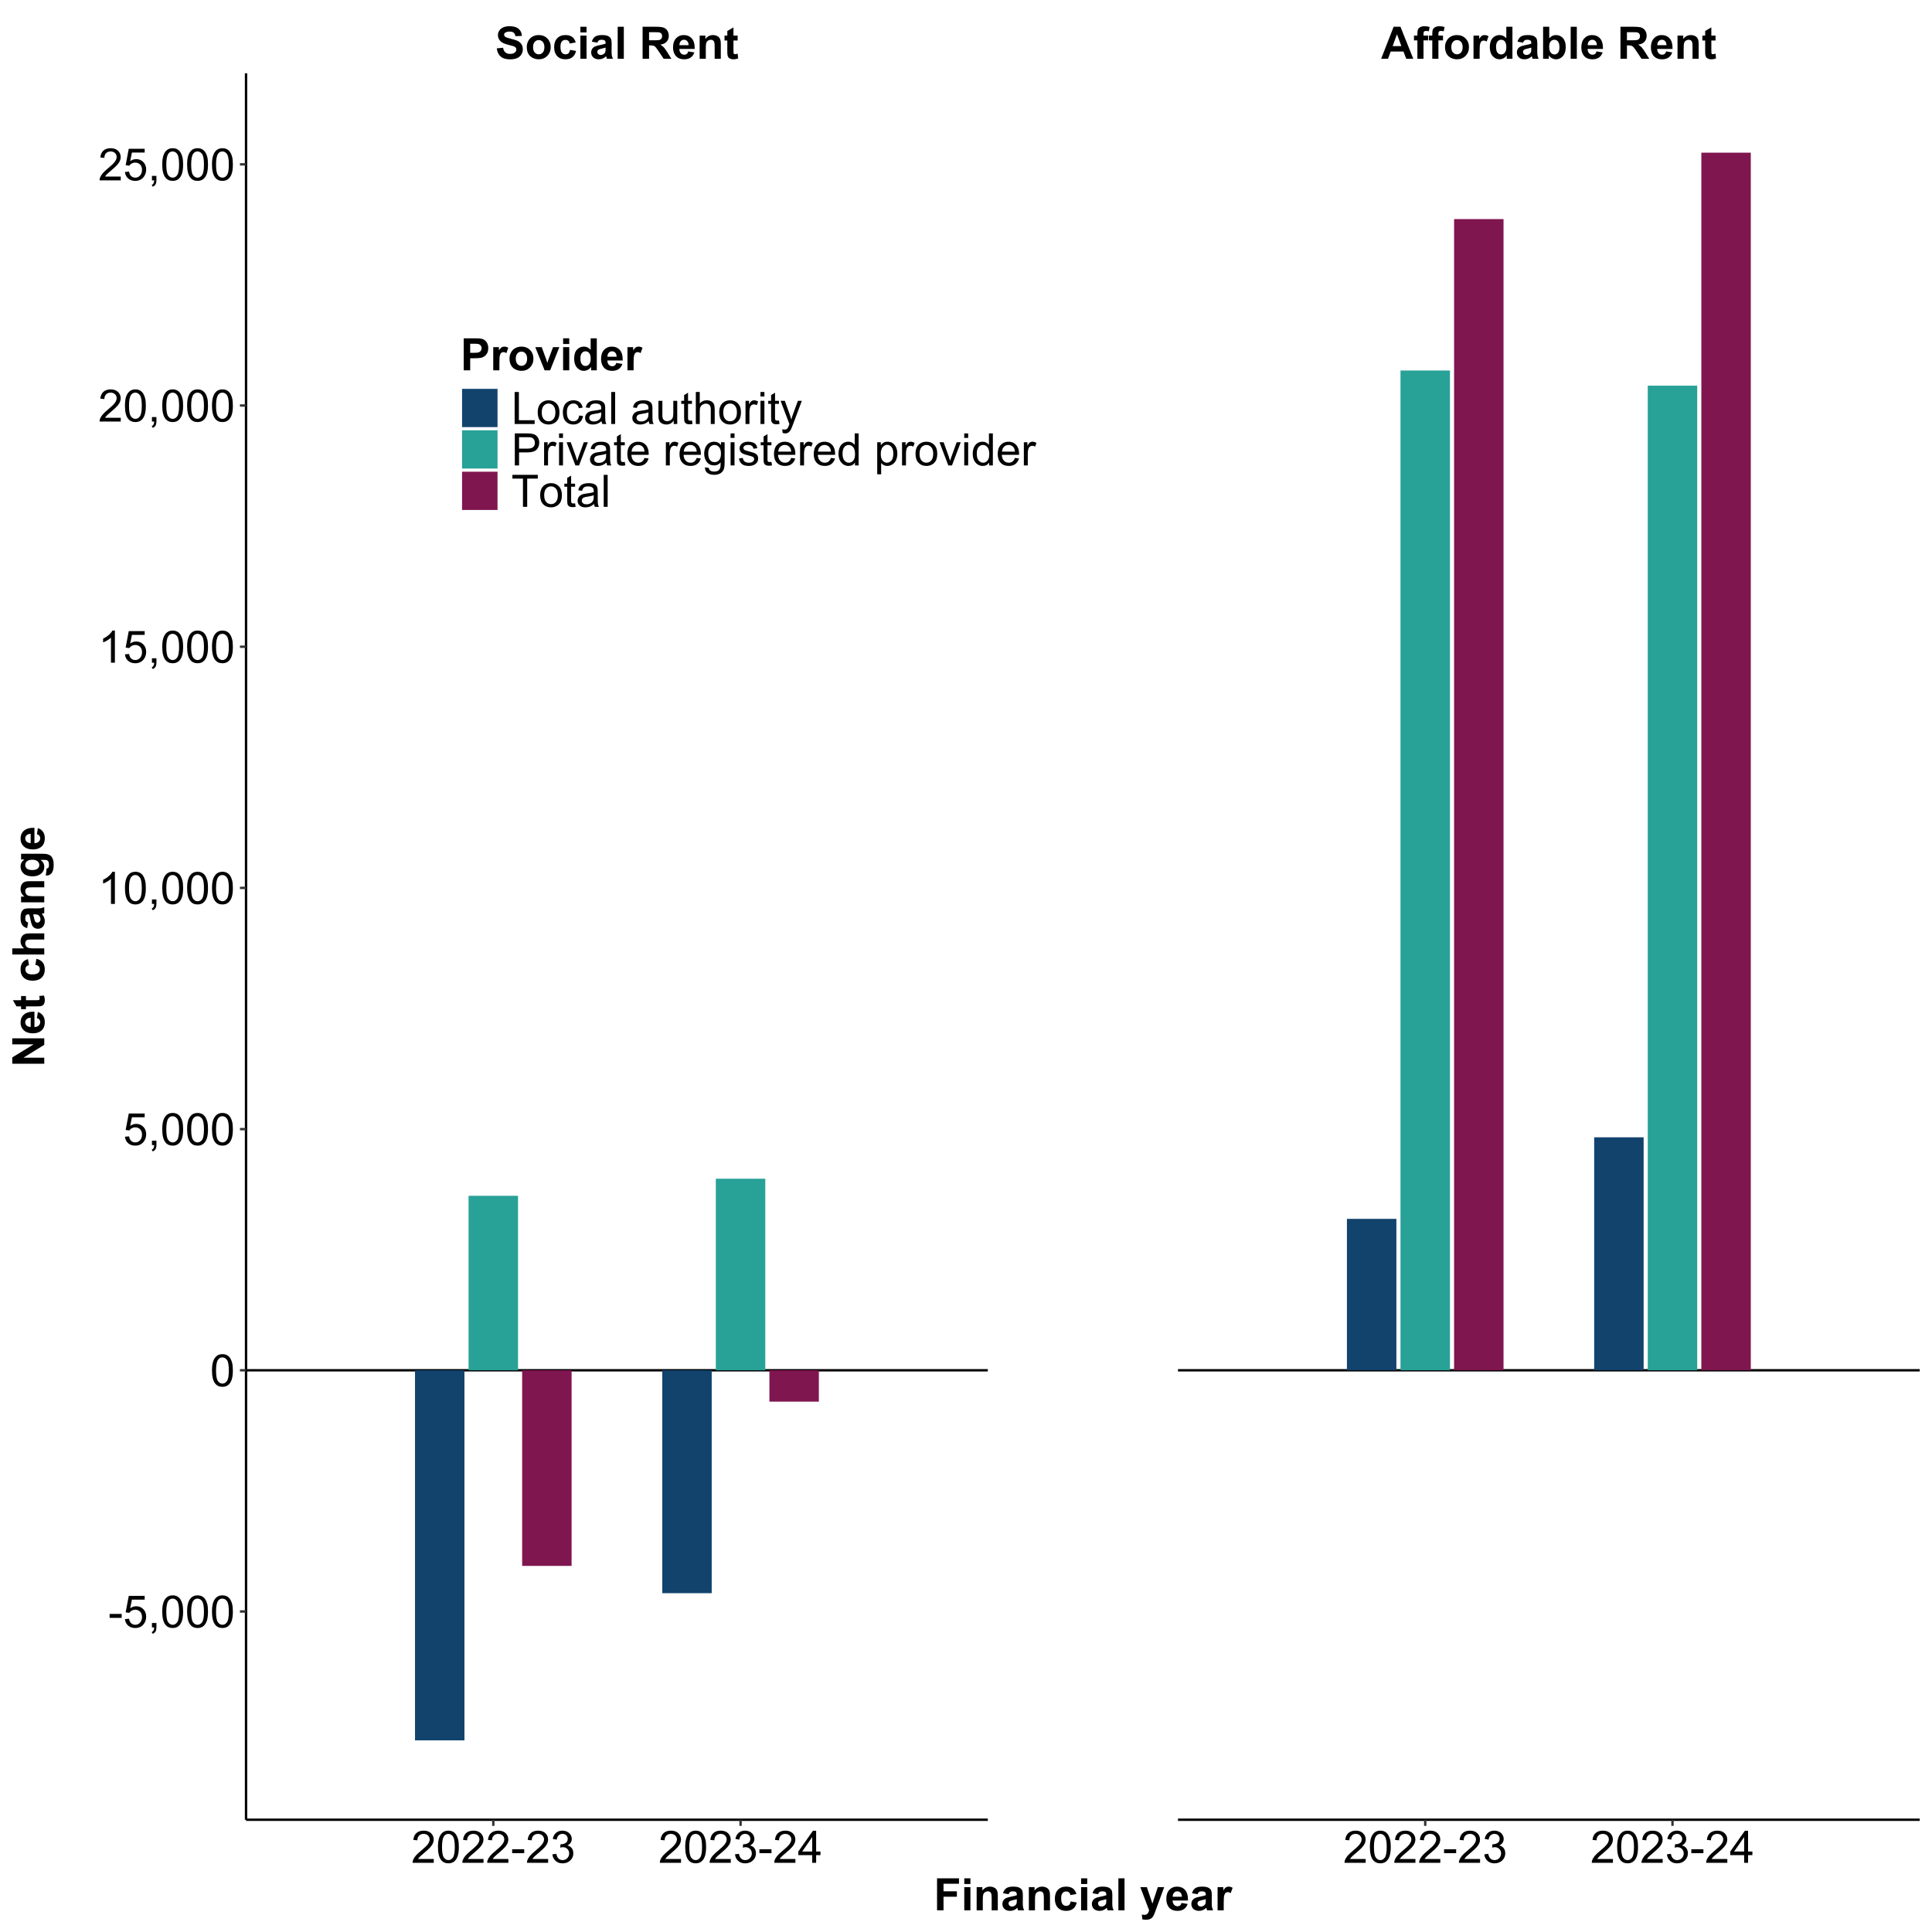<?xml version="1.0" encoding="UTF-8"?>
<svg xmlns="http://www.w3.org/2000/svg" xmlns:xlink="http://www.w3.org/1999/xlink" width="864pt" height="864pt" viewBox="0 0 864 864" version="1.1">
<defs>
<g>
<symbol overflow="visible" id="glyph0-0">
<path style="stroke:none;" d="M 2.5 0 L 2.5 -12.5 L 12.5 -12.5 L 12.5 0 Z M 2.812 -0.312 L 12.188 -0.312 L 12.188 -12.188 L 2.812 -12.188 Z M 2.812 -0.312 "/>
</symbol>
<symbol overflow="visible" id="glyph0-1">
<path style="stroke:none;" d="M 0.723 -4.656 L 3.535 -4.93 C 3.699 -3.984 4.043 -3.293 4.566 -2.852 C 5.082 -2.406 5.781 -2.184 6.66 -2.188 C 7.586 -2.184 8.285 -2.383 8.762 -2.777 C 9.23 -3.168 9.469 -3.629 9.473 -4.16 C 9.469 -4.496 9.367 -4.781 9.172 -5.023 C 8.969 -5.258 8.625 -5.465 8.133 -5.645 C 7.793 -5.758 7.02 -5.969 5.82 -6.27 C 4.266 -6.652 3.18 -7.125 2.559 -7.688 C 1.68 -8.473 1.242 -9.43 1.242 -10.566 C 1.242 -11.293 1.445 -11.977 1.859 -12.609 C 2.27 -13.242 2.867 -13.727 3.645 -14.062 C 4.422 -14.395 5.359 -14.559 6.465 -14.562 C 8.258 -14.559 9.609 -14.164 10.52 -13.379 C 11.426 -12.586 11.906 -11.535 11.953 -10.227 L 9.062 -10.098 C 8.934 -10.832 8.668 -11.363 8.266 -11.684 C 7.855 -12.004 7.246 -12.164 6.438 -12.168 C 5.594 -12.164 4.934 -11.992 4.461 -11.648 C 4.152 -11.43 4 -11.133 4.004 -10.762 C 4 -10.422 4.145 -10.133 4.434 -9.891 C 4.797 -9.586 5.684 -9.266 7.09 -8.934 C 8.496 -8.602 9.535 -8.258 10.207 -7.906 C 10.879 -7.547 11.406 -7.062 11.789 -6.449 C 12.172 -5.832 12.363 -5.074 12.363 -4.172 C 12.363 -3.348 12.133 -2.578 11.68 -1.863 C 11.219 -1.145 10.574 -0.609 9.746 -0.266 C 8.91 0.082 7.875 0.25 6.633 0.254 C 4.82 0.25 3.43 -0.164 2.461 -1 C 1.492 -1.836 0.91 -3.055 0.723 -4.656 Z M 0.723 -4.656 "/>
</symbol>
<symbol overflow="visible" id="glyph0-2">
<path style="stroke:none;" d="M 0.801 -5.332 C 0.797 -6.242 1.02 -7.121 1.473 -7.977 C 1.918 -8.828 2.555 -9.48 3.383 -9.93 C 4.203 -10.379 5.125 -10.605 6.141 -10.605 C 7.711 -10.605 8.996 -10.094 10 -9.074 C 11 -8.055 11.5 -6.77 11.504 -5.215 C 11.5 -3.645 10.996 -2.344 9.984 -1.312 C 8.973 -0.281 7.699 0.234 6.164 0.234 C 5.211 0.234 4.301 0.02 3.441 -0.41 C 2.574 -0.84 1.918 -1.469 1.473 -2.301 C 1.02 -3.129 0.797 -4.141 0.801 -5.332 Z M 3.613 -5.188 C 3.609 -4.152 3.852 -3.363 4.344 -2.82 C 4.828 -2.27 5.434 -1.996 6.152 -2 C 6.867 -1.996 7.465 -2.27 7.953 -2.82 C 8.434 -3.363 8.676 -4.16 8.68 -5.203 C 8.676 -6.219 8.434 -7 7.953 -7.547 C 7.465 -8.094 6.867 -8.367 6.152 -8.367 C 5.434 -8.367 4.828 -8.094 4.344 -7.547 C 3.852 -7 3.609 -6.211 3.613 -5.188 Z M 3.613 -5.188 "/>
</symbol>
<symbol overflow="visible" id="glyph0-3">
<path style="stroke:none;" d="M 10.477 -7.305 L 7.773 -6.816 C 7.68 -7.352 7.473 -7.758 7.152 -8.035 C 6.828 -8.305 6.41 -8.441 5.898 -8.445 C 5.215 -8.441 4.668 -8.207 4.262 -7.738 C 3.852 -7.266 3.648 -6.477 3.652 -5.371 C 3.648 -4.137 3.855 -3.266 4.27 -2.762 C 4.68 -2.25 5.234 -1.996 5.938 -2 C 6.453 -1.996 6.879 -2.145 7.215 -2.445 C 7.543 -2.738 7.781 -3.25 7.922 -3.977 L 10.617 -3.516 C 10.336 -2.277 9.797 -1.34 9.004 -0.711 C 8.207 -0.078 7.145 0.234 5.812 0.234 C 4.293 0.234 3.082 -0.242 2.18 -1.199 C 1.277 -2.156 0.824 -3.48 0.828 -5.176 C 0.824 -6.883 1.277 -8.215 2.188 -9.172 C 3.09 -10.125 4.316 -10.605 5.859 -10.605 C 7.121 -10.605 8.125 -10.332 8.871 -9.789 C 9.617 -9.246 10.152 -8.418 10.477 -7.305 Z M 10.477 -7.305 "/>
</symbol>
<symbol overflow="visible" id="glyph0-4">
<path style="stroke:none;" d="M 1.438 -11.777 L 1.438 -14.316 L 4.18 -14.316 L 4.18 -11.777 Z M 1.438 0 L 1.438 -10.371 L 4.18 -10.371 L 4.18 0 Z M 1.438 0 "/>
</symbol>
<symbol overflow="visible" id="glyph0-5">
<path style="stroke:none;" d="M 3.484 -7.207 L 0.996 -7.656 C 1.273 -8.656 1.754 -9.398 2.441 -9.883 C 3.125 -10.363 4.141 -10.605 5.488 -10.605 C 6.711 -10.605 7.621 -10.457 8.223 -10.168 C 8.816 -9.875 9.238 -9.508 9.484 -9.066 C 9.727 -8.617 9.848 -7.801 9.852 -6.609 L 9.824 -3.406 C 9.82 -2.492 9.863 -1.82 9.953 -1.391 C 10.039 -0.953 10.203 -0.492 10.449 0 L 7.734 0 C 7.66 -0.18 7.57 -0.449 7.469 -0.812 C 7.422 -0.973 7.391 -1.078 7.375 -1.133 C 6.902 -0.672 6.402 -0.332 5.871 -0.105 C 5.336 0.121 4.766 0.234 4.16 0.234 C 3.09 0.234 2.246 -0.055 1.633 -0.633 C 1.016 -1.211 0.707 -1.941 0.711 -2.832 C 0.707 -3.414 0.848 -3.938 1.133 -4.398 C 1.41 -4.855 1.805 -5.207 2.309 -5.453 C 2.812 -5.695 3.539 -5.91 4.492 -6.094 C 5.77 -6.332 6.656 -6.555 7.156 -6.766 L 7.156 -7.039 C 7.152 -7.562 7.023 -7.941 6.766 -8.168 C 6.504 -8.395 6.012 -8.508 5.293 -8.508 C 4.801 -8.508 4.422 -8.41 4.152 -8.219 C 3.875 -8.023 3.652 -7.688 3.484 -7.207 Z M 7.156 -4.98 C 6.805 -4.863 6.25 -4.723 5.488 -4.559 C 4.723 -4.395 4.223 -4.234 3.992 -4.082 C 3.633 -3.828 3.457 -3.508 3.457 -3.117 C 3.457 -2.73 3.598 -2.395 3.887 -2.117 C 4.168 -1.836 4.535 -1.699 4.98 -1.699 C 5.473 -1.699 5.945 -1.859 6.398 -2.188 C 6.727 -2.43 6.941 -2.734 7.051 -3.094 C 7.117 -3.328 7.152 -3.773 7.156 -4.434 Z M 7.156 -4.98 "/>
</symbol>
<symbol overflow="visible" id="glyph0-6">
<path style="stroke:none;" d="M 1.438 0 L 1.438 -14.316 L 4.18 -14.316 L 4.18 0 Z M 1.438 0 "/>
</symbol>
<symbol overflow="visible" id="glyph0-7">
<path style="stroke:none;" d=""/>
</symbol>
<symbol overflow="visible" id="glyph0-8">
<path style="stroke:none;" d="M 1.465 0 L 1.465 -14.316 L 7.547 -14.316 C 9.078 -14.312 10.188 -14.184 10.883 -13.93 C 11.57 -13.672 12.125 -13.215 12.547 -12.559 C 12.961 -11.895 13.172 -11.145 13.172 -10.305 C 13.172 -9.227 12.855 -8.34 12.227 -7.641 C 11.594 -6.941 10.648 -6.5 9.395 -6.32 C 10.016 -5.953 10.531 -5.551 10.941 -5.117 C 11.348 -4.676 11.898 -3.902 12.586 -2.793 L 14.336 0 L 10.879 0 L 8.789 -3.117 C 8.047 -4.227 7.539 -4.926 7.266 -5.219 C 6.992 -5.508 6.699 -5.707 6.395 -5.816 C 6.086 -5.922 5.602 -5.977 4.941 -5.977 L 4.355 -5.977 L 4.355 0 Z M 4.355 -8.262 L 6.492 -8.262 C 7.879 -8.262 8.742 -8.32 9.09 -8.438 C 9.434 -8.555 9.707 -8.754 9.902 -9.043 C 10.098 -9.324 10.195 -9.684 10.195 -10.117 C 10.195 -10.598 10.066 -10.984 9.809 -11.281 C 9.551 -11.574 9.188 -11.762 8.719 -11.844 C 8.484 -11.875 7.781 -11.895 6.609 -11.895 L 4.355 -11.895 Z M 4.355 -8.262 "/>
</symbol>
<symbol overflow="visible" id="glyph0-9">
<path style="stroke:none;" d="M 7.441 -3.301 L 10.176 -2.844 C 9.82 -1.836 9.266 -1.074 8.512 -0.551 C 7.75 -0.027 6.801 0.234 5.664 0.234 C 3.859 0.234 2.523 -0.352 1.66 -1.531 C 0.973 -2.473 0.633 -3.668 0.633 -5.109 C 0.633 -6.828 1.082 -8.172 1.98 -9.145 C 2.879 -10.117 4.016 -10.605 5.391 -10.605 C 6.93 -10.605 8.145 -10.094 9.043 -9.074 C 9.934 -8.055 10.359 -6.496 10.32 -4.395 L 3.445 -4.395 C 3.465 -3.578 3.684 -2.941 4.109 -2.492 C 4.531 -2.039 5.062 -1.816 5.695 -1.816 C 6.121 -1.816 6.48 -1.934 6.777 -2.168 C 7.07 -2.402 7.293 -2.777 7.441 -3.301 Z M 7.598 -6.074 C 7.578 -6.867 7.375 -7.473 6.984 -7.887 C 6.594 -8.301 6.117 -8.508 5.555 -8.508 C 4.953 -8.508 4.457 -8.289 4.07 -7.852 C 3.676 -7.414 3.484 -6.82 3.496 -6.074 Z M 7.598 -6.074 "/>
</symbol>
<symbol overflow="visible" id="glyph0-10">
<path style="stroke:none;" d="M 10.867 0 L 8.125 0 L 8.125 -5.293 C 8.121 -6.41 8.062 -7.137 7.949 -7.465 C 7.828 -7.793 7.637 -8.047 7.379 -8.234 C 7.113 -8.414 6.797 -8.508 6.426 -8.508 C 5.945 -8.508 5.52 -8.375 5.145 -8.117 C 4.766 -7.852 4.504 -7.508 4.367 -7.082 C 4.227 -6.648 4.16 -5.852 4.16 -4.695 L 4.16 0 L 1.414 0 L 1.414 -10.371 L 3.965 -10.371 L 3.965 -8.848 C 4.867 -10.02 6.008 -10.605 7.383 -10.605 C 7.984 -10.605 8.535 -10.496 9.043 -10.277 C 9.543 -10.059 9.922 -9.781 10.18 -9.445 C 10.434 -9.105 10.613 -8.719 10.715 -8.293 C 10.812 -7.859 10.863 -7.246 10.867 -6.445 Z M 10.867 0 "/>
</symbol>
<symbol overflow="visible" id="glyph0-11">
<path style="stroke:none;" d="M 6.191 -10.371 L 6.191 -8.184 L 4.316 -8.184 L 4.316 -4.004 C 4.312 -3.152 4.328 -2.66 4.367 -2.523 C 4.398 -2.379 4.48 -2.262 4.613 -2.176 C 4.738 -2.082 4.895 -2.039 5.078 -2.039 C 5.332 -2.039 5.699 -2.125 6.18 -2.305 L 6.414 -0.176 C 5.777 0.098 5.055 0.234 4.25 0.234 C 3.75 0.234 3.305 0.152 2.91 -0.016 C 2.508 -0.18 2.215 -0.395 2.035 -0.66 C 1.848 -0.922 1.719 -1.277 1.648 -1.727 C 1.586 -2.043 1.559 -2.688 1.562 -3.664 L 1.562 -8.184 L 0.305 -8.184 L 0.305 -10.371 L 1.562 -10.371 L 1.562 -12.43 L 4.316 -14.031 L 4.316 -10.371 Z M 6.191 -10.371 "/>
</symbol>
<symbol overflow="visible" id="glyph0-12">
<path style="stroke:none;" d="M 14.367 0 L 11.219 0 L 9.969 -3.25 L 4.25 -3.25 L 3.066 0 L 0 0 L 5.578 -14.316 L 8.633 -14.316 Z M 9.043 -5.664 L 7.07 -10.977 L 5.137 -5.664 Z M 9.043 -5.664 "/>
</symbol>
<symbol overflow="visible" id="glyph0-13">
<path style="stroke:none;" d="M 0.234 -10.371 L 1.758 -10.371 L 1.758 -11.152 C 1.758 -12.02 1.848 -12.672 2.035 -13.105 C 2.215 -13.531 2.559 -13.883 3.059 -14.156 C 3.559 -14.426 4.188 -14.559 4.953 -14.562 C 5.73 -14.559 6.496 -14.441 7.246 -14.211 L 6.875 -12.297 C 6.434 -12.398 6.016 -12.449 5.617 -12.453 C 5.215 -12.449 4.93 -12.355 4.758 -12.172 C 4.586 -11.984 4.5 -11.629 4.5 -11.102 L 4.5 -10.371 L 6.555 -10.371 L 6.555 -8.211 L 4.5 -8.211 L 4.5 0 L 1.758 0 L 1.758 -8.211 L 0.234 -8.211 Z M 0.234 -10.371 "/>
</symbol>
<symbol overflow="visible" id="glyph0-14">
<path style="stroke:none;" d="M 4.062 0 L 1.32 0 L 1.32 -10.371 L 3.867 -10.371 L 3.867 -8.898 C 4.305 -9.59 4.695 -10.047 5.043 -10.273 C 5.391 -10.492 5.785 -10.605 6.23 -10.605 C 6.852 -10.605 7.457 -10.43 8.039 -10.086 L 7.188 -7.695 C 6.723 -7.992 6.293 -8.145 5.898 -8.145 C 5.512 -8.145 5.188 -8.035 4.922 -7.824 C 4.656 -7.609 4.445 -7.23 4.293 -6.68 C 4.137 -6.125 4.059 -4.965 4.062 -3.203 Z M 4.062 0 "/>
</symbol>
<symbol overflow="visible" id="glyph0-15">
<path style="stroke:none;" d="M 10.945 0 L 8.398 0 L 8.398 -1.523 C 7.973 -0.93 7.473 -0.488 6.898 -0.199 C 6.32 0.09 5.742 0.234 5.156 0.234 C 3.961 0.234 2.938 -0.246 2.094 -1.207 C 1.242 -2.168 0.82 -3.508 0.82 -5.227 C 0.82 -6.98 1.23 -8.312 2.059 -9.23 C 2.883 -10.145 3.93 -10.605 5.195 -10.605 C 6.352 -10.605 7.355 -10.121 8.203 -9.16 L 8.203 -14.316 L 10.945 -14.316 Z M 3.625 -5.41 C 3.621 -4.301 3.773 -3.5 4.082 -3.008 C 4.523 -2.289 5.141 -1.934 5.938 -1.934 C 6.562 -1.934 7.102 -2.199 7.547 -2.738 C 7.988 -3.273 8.207 -4.078 8.211 -5.148 C 8.207 -6.336 7.992 -7.191 7.566 -7.719 C 7.133 -8.242 6.586 -8.508 5.918 -8.508 C 5.266 -8.508 4.719 -8.246 4.281 -7.73 C 3.84 -7.207 3.621 -6.434 3.625 -5.41 Z M 3.625 -5.41 "/>
</symbol>
<symbol overflow="visible" id="glyph0-16">
<path style="stroke:none;" d="M 1.32 0 L 1.32 -14.316 L 4.062 -14.316 L 4.062 -9.16 C 4.906 -10.121 5.91 -10.605 7.07 -10.605 C 8.332 -10.605 9.375 -10.145 10.203 -9.23 C 11.027 -8.312 11.441 -7 11.445 -5.293 C 11.441 -3.52 11.02 -2.156 10.18 -1.199 C 9.332 -0.242 8.309 0.234 7.109 0.234 C 6.512 0.234 5.93 0.086 5.355 -0.211 C 4.777 -0.508 4.281 -0.945 3.867 -1.523 L 3.867 0 Z M 4.043 -5.41 C 4.043 -4.332 4.211 -3.539 4.551 -3.027 C 5.023 -2.297 5.656 -1.934 6.445 -1.934 C 7.047 -1.934 7.562 -2.191 7.992 -2.707 C 8.418 -3.223 8.629 -4.039 8.633 -5.156 C 8.629 -6.34 8.414 -7.191 7.988 -7.719 C 7.555 -8.242 7.004 -8.508 6.336 -8.508 C 5.676 -8.508 5.129 -8.25 4.695 -7.738 C 4.258 -7.227 4.043 -6.449 4.043 -5.41 Z M 4.043 -5.41 "/>
</symbol>
<symbol overflow="visible" id="glyph0-17">
<path style="stroke:none;" d="M 1.477 0 L 1.477 -14.316 L 11.289 -14.316 L 11.289 -11.895 L 4.367 -11.895 L 4.367 -8.508 L 10.344 -8.508 L 10.344 -6.086 L 4.367 -6.086 L 4.367 0 Z M 1.477 0 "/>
</symbol>
<symbol overflow="visible" id="glyph0-18">
<path style="stroke:none;" d="M 0.137 -10.371 L 3.055 -10.371 L 5.539 -3.008 L 7.961 -10.371 L 10.801 -10.371 L 7.141 -0.391 L 6.484 1.414 C 6.242 2.016 6.012 2.48 5.797 2.801 C 5.574 3.121 5.324 3.379 5.043 3.578 C 4.758 3.773 4.41 3.93 3.996 4.043 C 3.582 4.152 3.113 4.207 2.598 4.211 C 2.066 4.207 1.551 4.152 1.047 4.043 L 0.801 1.895 C 1.227 1.977 1.613 2.02 1.961 2.023 C 2.598 2.02 3.07 1.832 3.379 1.461 C 3.68 1.082 3.914 0.605 4.082 0.031 Z M 0.137 -10.371 "/>
</symbol>
<symbol overflow="visible" id="glyph0-19">
<path style="stroke:none;" d="M 1.453 0 L 1.453 -14.316 L 6.094 -14.316 C 7.852 -14.312 8.996 -14.242 9.531 -14.102 C 10.348 -13.887 11.035 -13.418 11.59 -12.699 C 12.145 -11.977 12.422 -11.051 12.422 -9.914 C 12.422 -9.031 12.262 -8.289 11.941 -7.695 C 11.621 -7.094 11.215 -6.625 10.727 -6.285 C 10.234 -5.941 9.734 -5.715 9.227 -5.605 C 8.535 -5.465 7.535 -5.395 6.23 -5.398 L 4.344 -5.398 L 4.344 0 Z M 4.344 -11.895 L 4.344 -7.832 L 5.93 -7.832 C 7.066 -7.828 7.824 -7.902 8.211 -8.055 C 8.594 -8.203 8.898 -8.438 9.117 -8.758 C 9.336 -9.074 9.445 -9.445 9.445 -9.875 C 9.445 -10.391 9.289 -10.82 8.984 -11.164 C 8.672 -11.5 8.285 -11.711 7.82 -11.797 C 7.473 -11.859 6.781 -11.895 5.742 -11.895 Z M 4.344 -11.895 "/>
</symbol>
<symbol overflow="visible" id="glyph0-20">
<path style="stroke:none;" d="M 4.289 0 L 0.109 -10.371 L 2.988 -10.371 L 4.941 -5.078 L 5.508 -3.312 C 5.656 -3.758 5.75 -4.055 5.789 -4.199 C 5.883 -4.492 5.98 -4.785 6.086 -5.078 L 8.055 -10.371 L 10.879 -10.371 L 6.758 0 Z M 4.289 0 "/>
</symbol>
<symbol overflow="visible" id="glyph1-0">
<path style="stroke:none;" d="M 2.5 0 L 2.5 -12.5 L 12.5 -12.5 L 12.5 0 Z M 2.812 -0.312 L 12.188 -0.312 L 12.188 -12.188 L 2.812 -12.188 Z M 2.812 -0.312 "/>
</symbol>
<symbol overflow="visible" id="glyph1-1">
<path style="stroke:none;" d="M 10.07 -1.688 L 10.07 0 L 0.605 0 C 0.59 -0.422 0.66 -0.828 0.812 -1.219 C 1.051 -1.863 1.438 -2.496 1.969 -3.125 C 2.5 -3.746 3.266 -4.469 4.266 -5.293 C 5.82 -6.566 6.871 -7.578 7.422 -8.324 C 7.965 -9.07 8.238 -9.773 8.242 -10.438 C 8.238 -11.133 7.988 -11.723 7.496 -12.203 C 6.996 -12.68 6.348 -12.918 5.547 -12.922 C 4.699 -12.918 4.023 -12.664 3.516 -12.16 C 3.008 -11.648 2.75 -10.945 2.742 -10.047 L 0.938 -10.234 C 1.062 -11.582 1.527 -12.609 2.336 -13.316 C 3.141 -14.02 4.223 -14.371 5.586 -14.375 C 6.957 -14.371 8.047 -13.992 8.848 -13.23 C 9.645 -12.469 10.043 -11.523 10.047 -10.398 C 10.043 -9.824 9.926 -9.262 9.695 -8.711 C 9.457 -8.156 9.066 -7.574 8.527 -6.965 C 7.98 -6.352 7.078 -5.512 5.82 -4.445 C 4.762 -3.559 4.086 -2.957 3.789 -2.641 C 3.488 -2.324 3.242 -2.008 3.047 -1.688 Z M 10.07 -1.688 "/>
</symbol>
<symbol overflow="visible" id="glyph1-2">
<path style="stroke:none;" d="M 0.828 -7.062 C 0.824 -8.75 1 -10.113 1.352 -11.148 C 1.699 -12.176 2.219 -12.973 2.906 -13.535 C 3.594 -14.094 4.457 -14.371 5.5 -14.375 C 6.262 -14.371 6.934 -14.219 7.52 -13.91 C 8.098 -13.598 8.578 -13.148 8.957 -12.57 C 9.332 -11.984 9.629 -11.277 9.844 -10.441 C 10.055 -9.605 10.16 -8.477 10.164 -7.062 C 10.16 -5.375 9.988 -4.02 9.648 -2.992 C 9.301 -1.957 8.785 -1.16 8.102 -0.602 C 7.41 -0.039 6.543 0.238 5.5 0.242 C 4.117 0.238 3.031 -0.254 2.246 -1.242 C 1.297 -2.43 0.824 -4.367 0.828 -7.062 Z M 2.637 -7.062 C 2.637 -4.707 2.91 -3.145 3.461 -2.367 C 4.012 -1.59 4.691 -1.199 5.5 -1.203 C 6.305 -1.199 6.984 -1.59 7.535 -2.375 C 8.082 -3.152 8.355 -4.715 8.359 -7.062 C 8.355 -9.414 8.082 -10.98 7.535 -11.758 C 6.984 -12.531 6.297 -12.918 5.477 -12.922 C 4.668 -12.918 4.023 -12.578 3.547 -11.895 C 2.938 -11.02 2.637 -9.406 2.637 -7.062 Z M 2.637 -7.062 "/>
</symbol>
<symbol overflow="visible" id="glyph1-3">
<path style="stroke:none;" d="M 0.633 -4.297 L 0.633 -6.062 L 6.035 -6.062 L 6.035 -4.297 Z M 0.633 -4.297 "/>
</symbol>
<symbol overflow="visible" id="glyph1-4">
<path style="stroke:none;" d="M 0.84 -3.781 L 2.598 -4.016 C 2.793 -3.016 3.137 -2.297 3.625 -1.859 C 4.109 -1.418 4.699 -1.199 5.398 -1.203 C 6.223 -1.199 6.922 -1.488 7.496 -2.062 C 8.062 -2.633 8.348 -3.34 8.352 -4.188 C 8.348 -4.992 8.086 -5.656 7.559 -6.184 C 7.027 -6.707 6.355 -6.973 5.547 -6.973 C 5.211 -6.973 4.797 -6.906 4.305 -6.777 L 4.5 -8.32 C 4.617 -8.305 4.711 -8.297 4.785 -8.301 C 5.531 -8.297 6.203 -8.492 6.805 -8.887 C 7.398 -9.273 7.699 -9.875 7.703 -10.695 C 7.699 -11.336 7.48 -11.871 7.051 -12.293 C 6.613 -12.715 6.051 -12.926 5.359 -12.93 C 4.676 -12.926 4.105 -12.711 3.652 -12.285 C 3.191 -11.852 2.898 -11.207 2.773 -10.352 L 1.016 -10.664 C 1.227 -11.84 1.715 -12.75 2.48 -13.402 C 3.238 -14.047 4.188 -14.371 5.32 -14.375 C 6.102 -14.371 6.82 -14.203 7.48 -13.871 C 8.137 -13.531 8.641 -13.074 8.988 -12.5 C 9.336 -11.918 9.508 -11.305 9.512 -10.656 C 9.508 -10.035 9.344 -9.473 9.012 -8.965 C 8.68 -8.457 8.188 -8.051 7.539 -7.754 C 8.383 -7.555 9.039 -7.152 9.512 -6.539 C 9.977 -5.922 10.211 -5.148 10.215 -4.227 C 10.211 -2.973 9.758 -1.914 8.848 -1.047 C 7.934 -0.18 6.781 0.25 5.391 0.254 C 4.133 0.25 3.09 -0.121 2.262 -0.867 C 1.43 -1.617 0.953 -2.586 0.84 -3.781 Z M 0.84 -3.781 "/>
</symbol>
<symbol overflow="visible" id="glyph1-5">
<path style="stroke:none;" d="M 6.465 0 L 6.465 -3.43 L 0.254 -3.43 L 0.254 -5.039 L 6.789 -14.316 L 8.223 -14.316 L 8.223 -5.039 L 10.156 -5.039 L 10.156 -3.43 L 8.223 -3.43 L 8.223 0 Z M 6.465 -5.039 L 6.465 -11.492 L 1.984 -5.039 Z M 6.465 -5.039 "/>
</symbol>
<symbol overflow="visible" id="glyph1-6">
<path style="stroke:none;" d="M 0.828 -3.75 L 2.676 -3.906 C 2.812 -3.004 3.129 -2.328 3.629 -1.879 C 4.121 -1.426 4.723 -1.199 5.43 -1.203 C 6.273 -1.199 6.988 -1.52 7.578 -2.16 C 8.16 -2.797 8.453 -3.641 8.457 -4.695 C 8.453 -5.695 8.172 -6.488 7.609 -7.07 C 7.043 -7.645 6.305 -7.934 5.398 -7.938 C 4.828 -7.934 4.32 -7.805 3.867 -7.551 C 3.41 -7.293 3.051 -6.961 2.793 -6.555 L 1.141 -6.766 L 2.531 -14.121 L 9.648 -14.121 L 9.648 -12.441 L 3.938 -12.441 L 3.164 -8.594 C 4.023 -9.191 4.922 -9.492 5.867 -9.492 C 7.113 -9.492 8.168 -9.059 9.031 -8.191 C 9.887 -7.324 10.316 -6.211 10.32 -4.852 C 10.316 -3.555 9.941 -2.434 9.188 -1.492 C 8.27 -0.336 7.016 0.238 5.43 0.242 C 4.125 0.238 3.062 -0.121 2.242 -0.852 C 1.418 -1.578 0.945 -2.547 0.828 -3.75 Z M 0.828 -3.75 "/>
</symbol>
<symbol overflow="visible" id="glyph1-7">
<path style="stroke:none;" d="M 1.777 0 L 1.777 -2 L 3.781 -2 L 3.781 0 C 3.777 0.734 3.648 1.328 3.391 1.781 C 3.129 2.234 2.715 2.582 2.148 2.832 L 1.66 2.078 C 2.027 1.914 2.301 1.676 2.48 1.363 C 2.652 1.047 2.75 0.594 2.773 0 Z M 1.777 0 "/>
</symbol>
<symbol overflow="visible" id="glyph1-8">
<path style="stroke:none;" d="M 7.453 0 L 5.695 0 L 5.695 -11.203 C 5.27 -10.797 4.711 -10.391 4.027 -9.988 C 3.34 -9.582 2.727 -9.281 2.18 -9.082 L 2.18 -10.781 C 3.16 -11.242 4.016 -11.801 4.754 -12.461 C 5.488 -13.113 6.012 -13.75 6.32 -14.375 L 7.453 -14.375 Z M 7.453 0 "/>
</symbol>
<symbol overflow="visible" id="glyph1-9">
<path style="stroke:none;" d="M 1.465 0 L 1.465 -14.316 L 3.359 -14.316 L 3.359 -1.688 L 10.41 -1.688 L 10.41 0 Z M 1.465 0 "/>
</symbol>
<symbol overflow="visible" id="glyph1-10">
<path style="stroke:none;" d="M 0.664 -5.188 C 0.66 -7.102 1.195 -8.523 2.266 -9.453 C 3.152 -10.219 4.238 -10.605 5.527 -10.605 C 6.949 -10.605 8.117 -10.137 9.023 -9.203 C 9.93 -8.27 10.383 -6.98 10.383 -5.332 C 10.383 -3.996 10.18 -2.945 9.781 -2.18 C 9.375 -1.414 8.793 -0.82 8.031 -0.398 C 7.262 0.023 6.426 0.234 5.527 0.234 C 4.074 0.234 2.902 -0.23 2.008 -1.16 C 1.109 -2.09 0.66 -3.43 0.664 -5.188 Z M 2.469 -5.188 C 2.465 -3.855 2.758 -2.863 3.34 -2.203 C 3.918 -1.539 4.645 -1.207 5.527 -1.211 C 6.395 -1.207 7.121 -1.539 7.703 -2.207 C 8.281 -2.867 8.57 -3.879 8.574 -5.242 C 8.57 -6.523 8.281 -7.496 7.699 -8.156 C 7.117 -8.816 6.391 -9.145 5.527 -9.148 C 4.645 -9.145 3.918 -8.816 3.34 -8.164 C 2.758 -7.504 2.465 -6.512 2.469 -5.188 Z M 2.469 -5.188 "/>
</symbol>
<symbol overflow="visible" id="glyph1-11">
<path style="stroke:none;" d="M 8.086 -3.797 L 9.812 -3.574 C 9.621 -2.383 9.137 -1.449 8.363 -0.777 C 7.582 -0.102 6.629 0.234 5.5 0.234 C 4.074 0.234 2.934 -0.227 2.074 -1.156 C 1.211 -2.078 0.777 -3.41 0.781 -5.148 C 0.777 -6.266 0.965 -7.246 1.336 -8.086 C 1.707 -8.922 2.27 -9.551 3.031 -9.973 C 3.789 -10.395 4.617 -10.605 5.508 -10.605 C 6.633 -10.605 7.551 -10.32 8.27 -9.75 C 8.98 -9.18 9.441 -8.371 9.648 -7.324 L 7.938 -7.062 C 7.773 -7.754 7.484 -8.277 7.074 -8.633 C 6.656 -8.98 6.16 -9.156 5.578 -9.16 C 4.691 -9.156 3.969 -8.84 3.418 -8.207 C 2.859 -7.57 2.582 -6.566 2.586 -5.195 C 2.582 -3.801 2.852 -2.789 3.387 -2.156 C 3.918 -1.523 4.613 -1.207 5.477 -1.211 C 6.168 -1.207 6.746 -1.418 7.207 -1.844 C 7.668 -2.266 7.961 -2.918 8.086 -3.797 Z M 8.086 -3.797 "/>
</symbol>
<symbol overflow="visible" id="glyph1-12">
<path style="stroke:none;" d="M 8.086 -1.281 C 7.434 -0.723 6.805 -0.332 6.207 -0.105 C 5.602 0.121 4.957 0.234 4.266 0.234 C 3.125 0.234 2.25 -0.043 1.641 -0.602 C 1.027 -1.156 0.719 -1.867 0.723 -2.734 C 0.719 -3.238 0.836 -3.703 1.066 -4.125 C 1.297 -4.547 1.598 -4.883 1.977 -5.137 C 2.348 -5.387 2.77 -5.578 3.242 -5.711 C 3.582 -5.801 4.105 -5.891 4.805 -5.977 C 6.223 -6.145 7.266 -6.344 7.938 -6.582 C 7.941 -6.82 7.945 -6.973 7.949 -7.039 C 7.945 -7.754 7.781 -8.262 7.453 -8.555 C 7 -8.949 6.332 -9.145 5.449 -9.148 C 4.621 -9.145 4.008 -9 3.617 -8.715 C 3.219 -8.422 2.93 -7.91 2.742 -7.18 L 1.023 -7.414 C 1.176 -8.145 1.434 -8.738 1.797 -9.195 C 2.152 -9.645 2.672 -9.992 3.352 -10.238 C 4.027 -10.48 4.809 -10.605 5.703 -10.605 C 6.586 -10.605 7.305 -10.5 7.859 -10.293 C 8.41 -10.082 8.82 -9.82 9.082 -9.504 C 9.34 -9.188 9.52 -8.789 9.629 -8.312 C 9.684 -8.008 9.715 -7.465 9.719 -6.688 L 9.719 -4.344 C 9.715 -2.707 9.75 -1.676 9.828 -1.242 C 9.898 -0.809 10.047 -0.395 10.273 0 L 8.438 0 C 8.254 -0.363 8.137 -0.789 8.086 -1.281 Z M 7.938 -5.203 C 7.301 -4.941 6.344 -4.719 5.07 -4.539 C 4.344 -4.434 3.832 -4.316 3.535 -4.188 C 3.23 -4.055 3 -3.863 2.84 -3.617 C 2.676 -3.363 2.594 -3.086 2.598 -2.781 C 2.594 -2.309 2.773 -1.918 3.129 -1.609 C 3.484 -1.293 4.004 -1.137 4.688 -1.141 C 5.363 -1.137 5.965 -1.285 6.492 -1.586 C 7.02 -1.879 7.406 -2.285 7.656 -2.805 C 7.84 -3.199 7.934 -3.785 7.938 -4.562 Z M 7.938 -5.203 "/>
</symbol>
<symbol overflow="visible" id="glyph1-13">
<path style="stroke:none;" d="M 1.281 0 L 1.281 -14.316 L 3.039 -14.316 L 3.039 0 Z M 1.281 0 "/>
</symbol>
<symbol overflow="visible" id="glyph1-14">
<path style="stroke:none;" d=""/>
</symbol>
<symbol overflow="visible" id="glyph1-15">
<path style="stroke:none;" d="M 8.117 0 L 8.117 -1.523 C 7.305 -0.352 6.207 0.234 4.824 0.234 C 4.207 0.234 3.637 0.117 3.109 -0.117 C 2.574 -0.352 2.18 -0.645 1.926 -1 C 1.668 -1.352 1.488 -1.785 1.387 -2.305 C 1.312 -2.645 1.277 -3.191 1.281 -3.945 L 1.281 -10.371 L 3.039 -10.371 L 3.039 -4.617 C 3.035 -3.699 3.07 -3.082 3.145 -2.766 C 3.254 -2.301 3.488 -1.938 3.848 -1.676 C 4.203 -1.41 4.645 -1.277 5.176 -1.281 C 5.699 -1.277 6.195 -1.41 6.66 -1.684 C 7.117 -1.949 7.445 -2.316 7.641 -2.785 C 7.832 -3.246 7.926 -3.922 7.93 -4.812 L 7.93 -10.371 L 9.688 -10.371 L 9.688 0 Z M 8.117 0 "/>
</symbol>
<symbol overflow="visible" id="glyph1-16">
<path style="stroke:none;" d="M 5.156 -1.57 L 5.41 -0.02 C 4.91 0.086 4.469 0.133 4.082 0.137 C 3.441 0.133 2.945 0.035 2.598 -0.164 C 2.242 -0.367 1.996 -0.633 1.855 -0.961 C 1.711 -1.289 1.641 -1.98 1.641 -3.039 L 1.641 -9.004 L 0.352 -9.004 L 0.352 -10.371 L 1.641 -10.371 L 1.641 -12.938 L 3.391 -13.992 L 3.391 -10.371 L 5.156 -10.371 L 5.156 -9.004 L 3.391 -9.004 L 3.391 -2.938 C 3.387 -2.434 3.418 -2.113 3.48 -1.973 C 3.543 -1.828 3.641 -1.715 3.781 -1.629 C 3.918 -1.543 4.121 -1.5 4.383 -1.504 C 4.578 -1.5 4.836 -1.523 5.156 -1.57 Z M 5.156 -1.57 "/>
</symbol>
<symbol overflow="visible" id="glyph1-17">
<path style="stroke:none;" d="M 1.32 0 L 1.32 -14.316 L 3.078 -14.316 L 3.078 -9.18 C 3.891 -10.129 4.926 -10.605 6.18 -10.605 C 6.949 -10.605 7.617 -10.453 8.184 -10.148 C 8.746 -9.844 9.152 -9.426 9.398 -8.895 C 9.641 -8.359 9.762 -7.582 9.766 -6.57 L 9.766 0 L 8.008 0 L 8.008 -6.57 C 8.004 -7.445 7.812 -8.086 7.438 -8.492 C 7.055 -8.891 6.516 -9.094 5.82 -9.094 C 5.297 -9.094 4.809 -8.957 4.352 -8.688 C 3.891 -8.414 3.562 -8.047 3.371 -7.586 C 3.172 -7.121 3.074 -6.484 3.078 -5.672 L 3.078 0 Z M 1.32 0 "/>
</symbol>
<symbol overflow="visible" id="glyph1-18">
<path style="stroke:none;" d="M 1.297 0 L 1.297 -10.371 L 2.883 -10.371 L 2.883 -8.797 C 3.281 -9.531 3.652 -10.02 3.996 -10.254 C 4.34 -10.488 4.715 -10.605 5.125 -10.605 C 5.715 -10.605 6.316 -10.414 6.934 -10.039 L 6.328 -8.406 C 5.898 -8.66 5.469 -8.789 5.039 -8.789 C 4.652 -8.789 4.305 -8.672 4.004 -8.441 C 3.695 -8.207 3.48 -7.887 3.352 -7.48 C 3.152 -6.852 3.051 -6.168 3.055 -5.43 L 3.055 0 Z M 1.297 0 "/>
</symbol>
<symbol overflow="visible" id="glyph1-19">
<path style="stroke:none;" d="M 1.328 -12.297 L 1.328 -14.316 L 3.086 -14.316 L 3.086 -12.297 Z M 1.328 0 L 1.328 -10.371 L 3.086 -10.371 L 3.086 0 Z M 1.328 0 "/>
</symbol>
<symbol overflow="visible" id="glyph1-20">
<path style="stroke:none;" d="M 1.242 3.992 L 1.047 2.344 C 1.426 2.445 1.762 2.496 2.051 2.5 C 2.441 2.496 2.754 2.43 2.988 2.305 C 3.223 2.172 3.414 1.992 3.562 1.758 C 3.672 1.578 3.852 1.141 4.102 0.449 C 4.133 0.352 4.184 0.207 4.258 0.02 L 0.32 -10.371 L 2.219 -10.371 L 4.375 -4.367 C 4.652 -3.602 4.902 -2.801 5.125 -1.961 C 5.324 -2.766 5.566 -3.555 5.852 -4.328 L 8.066 -10.371 L 9.824 -10.371 L 5.879 0.176 C 5.449 1.312 5.121 2.098 4.891 2.531 C 4.574 3.109 4.215 3.531 3.816 3.805 C 3.41 4.07 2.93 4.207 2.375 4.211 C 2.031 4.207 1.656 4.133 1.242 3.992 Z M 1.242 3.992 "/>
</symbol>
<symbol overflow="visible" id="glyph1-21">
<path style="stroke:none;" d="M 1.543 0 L 1.543 -14.316 L 6.945 -14.316 C 7.891 -14.312 8.617 -14.27 9.121 -14.18 C 9.82 -14.062 10.41 -13.836 10.887 -13.508 C 11.363 -13.176 11.746 -12.719 12.035 -12.129 C 12.324 -11.535 12.469 -10.883 12.469 -10.176 C 12.469 -8.957 12.082 -7.926 11.309 -7.086 C 10.535 -6.238 9.133 -5.816 7.109 -5.82 L 3.438 -5.82 L 3.438 0 Z M 3.438 -7.508 L 7.141 -7.508 C 8.363 -7.504 9.23 -7.734 9.746 -8.191 C 10.254 -8.645 10.512 -9.285 10.516 -10.117 C 10.512 -10.715 10.359 -11.227 10.062 -11.656 C 9.758 -12.078 9.359 -12.359 8.867 -12.5 C 8.547 -12.578 7.961 -12.621 7.102 -12.625 L 3.438 -12.625 Z M 3.438 -7.508 "/>
</symbol>
<symbol overflow="visible" id="glyph1-22">
<path style="stroke:none;" d="M 4.199 0 L 0.254 -10.371 L 2.109 -10.371 L 4.336 -4.16 C 4.574 -3.488 4.793 -2.789 5 -2.07 C 5.152 -2.613 5.371 -3.273 5.656 -4.043 L 7.961 -10.371 L 9.766 -10.371 L 5.84 0 Z M 4.199 0 "/>
</symbol>
<symbol overflow="visible" id="glyph1-23">
<path style="stroke:none;" d="M 8.418 -3.34 L 10.234 -3.117 C 9.945 -2.055 9.414 -1.23 8.641 -0.645 C 7.863 -0.059 6.875 0.234 5.672 0.234 C 4.156 0.234 2.953 -0.23 2.066 -1.168 C 1.176 -2.098 0.73 -3.41 0.734 -5.098 C 0.73 -6.84 1.18 -8.191 2.082 -9.16 C 2.977 -10.121 4.145 -10.605 5.578 -10.605 C 6.961 -10.605 8.09 -10.133 8.973 -9.188 C 9.848 -8.242 10.289 -6.914 10.293 -5.203 C 10.289 -5.098 10.285 -4.941 10.281 -4.734 L 2.547 -4.734 C 2.613 -3.594 2.938 -2.719 3.516 -2.117 C 4.094 -1.508 4.816 -1.207 5.684 -1.211 C 6.324 -1.207 6.871 -1.375 7.332 -1.719 C 7.785 -2.055 8.148 -2.598 8.418 -3.34 Z M 2.648 -6.18 L 8.438 -6.18 C 8.359 -7.051 8.137 -7.707 7.773 -8.145 C 7.211 -8.82 6.484 -9.156 5.594 -9.16 C 4.785 -9.156 4.105 -8.887 3.559 -8.348 C 3.004 -7.805 2.703 -7.082 2.648 -6.18 Z M 2.648 -6.18 "/>
</symbol>
<symbol overflow="visible" id="glyph1-24">
<path style="stroke:none;" d="M 0.996 0.859 L 2.703 1.113 C 2.773 1.641 2.973 2.023 3.301 2.266 C 3.73 2.59 4.328 2.754 5.086 2.754 C 5.898 2.754 6.527 2.59 6.973 2.266 C 7.414 1.938 7.711 1.48 7.871 0.898 C 7.957 0.535 8 -0.215 8 -1.359 C 7.227 -0.453 6.27 0 5.125 0 C 3.699 0 2.598 -0.512 1.816 -1.543 C 1.035 -2.566 0.645 -3.801 0.645 -5.242 C 0.645 -6.23 0.82 -7.145 1.18 -7.98 C 1.535 -8.816 2.055 -9.461 2.738 -9.922 C 3.414 -10.375 4.215 -10.605 5.137 -10.605 C 6.359 -10.605 7.367 -10.109 8.164 -9.121 L 8.164 -10.371 L 9.785 -10.371 L 9.785 -1.406 C 9.785 0.207 9.617 1.352 9.289 2.027 C 8.957 2.699 8.438 3.23 7.727 3.625 C 7.012 4.012 6.137 4.207 5.098 4.211 C 3.859 4.207 2.859 3.93 2.098 3.375 C 1.336 2.816 0.969 1.977 0.996 0.859 Z M 2.453 -5.371 C 2.449 -4.008 2.719 -3.016 3.262 -2.391 C 3.797 -1.766 4.473 -1.453 5.293 -1.453 C 6.098 -1.453 6.777 -1.762 7.324 -2.387 C 7.871 -3.004 8.145 -3.98 8.145 -5.312 C 8.145 -6.582 7.859 -7.539 7.297 -8.184 C 6.73 -8.824 6.055 -9.145 5.266 -9.148 C 4.48 -9.145 3.816 -8.828 3.273 -8.195 C 2.723 -7.559 2.449 -6.617 2.453 -5.371 Z M 2.453 -5.371 "/>
</symbol>
<symbol overflow="visible" id="glyph1-25">
<path style="stroke:none;" d="M 0.617 -3.094 L 2.352 -3.367 C 2.445 -2.668 2.719 -2.133 3.168 -1.766 C 3.609 -1.391 4.234 -1.207 5.039 -1.211 C 5.844 -1.207 6.441 -1.371 6.836 -1.703 C 7.223 -2.027 7.418 -2.414 7.422 -2.859 C 7.418 -3.258 7.246 -3.57 6.906 -3.797 C 6.66 -3.953 6.062 -4.152 5.109 -4.395 C 3.816 -4.719 2.922 -5 2.426 -5.238 C 1.926 -5.473 1.547 -5.801 1.293 -6.223 C 1.031 -6.645 0.902 -7.109 0.906 -7.617 C 0.902 -8.078 1.008 -8.504 1.223 -8.902 C 1.434 -9.293 1.723 -9.621 2.09 -9.883 C 2.359 -10.082 2.73 -10.254 3.207 -10.395 C 3.676 -10.535 4.184 -10.605 4.727 -10.605 C 5.535 -10.605 6.25 -10.488 6.867 -10.254 C 7.484 -10.02 7.938 -9.699 8.23 -9.301 C 8.523 -8.898 8.727 -8.363 8.836 -7.695 L 7.117 -7.461 C 7.035 -7.992 6.809 -8.41 6.438 -8.711 C 6.062 -9.008 5.535 -9.156 4.852 -9.16 C 4.043 -9.156 3.465 -9.023 3.125 -8.758 C 2.777 -8.488 2.605 -8.176 2.609 -7.82 C 2.605 -7.59 2.676 -7.387 2.82 -7.207 C 2.961 -7.016 3.188 -6.859 3.496 -6.738 C 3.668 -6.672 4.184 -6.52 5.047 -6.289 C 6.289 -5.953 7.16 -5.684 7.652 -5.473 C 8.145 -5.262 8.527 -4.953 8.809 -4.551 C 9.082 -4.145 9.223 -3.645 9.227 -3.047 C 9.223 -2.461 9.051 -1.906 8.715 -1.391 C 8.371 -0.871 7.879 -0.473 7.234 -0.191 C 6.59 0.094 5.859 0.234 5.047 0.234 C 3.695 0.234 2.668 -0.043 1.965 -0.605 C 1.254 -1.16 0.805 -1.992 0.617 -3.094 Z M 0.617 -3.094 "/>
</symbol>
<symbol overflow="visible" id="glyph1-26">
<path style="stroke:none;" d="M 8.047 0 L 8.047 -1.309 C 7.387 -0.277 6.422 0.234 5.148 0.234 C 4.316 0.234 3.555 0.008 2.867 -0.449 C 2.172 -0.902 1.637 -1.539 1.254 -2.359 C 0.871 -3.176 0.68 -4.113 0.684 -5.176 C 0.68 -6.207 0.852 -7.148 1.199 -7.992 C 1.543 -8.836 2.062 -9.48 2.754 -9.93 C 3.441 -10.379 4.211 -10.605 5.07 -10.605 C 5.691 -10.605 6.25 -10.473 6.738 -10.207 C 7.223 -9.941 7.617 -9.598 7.93 -9.18 L 7.93 -14.316 L 9.68 -14.316 L 9.68 0 Z M 2.492 -5.176 C 2.488 -3.844 2.77 -2.852 3.332 -2.195 C 3.891 -1.535 4.551 -1.207 5.312 -1.211 C 6.078 -1.207 6.73 -1.52 7.27 -2.152 C 7.805 -2.777 8.074 -3.738 8.078 -5.031 C 8.074 -6.445 7.801 -7.484 7.258 -8.152 C 6.707 -8.812 6.031 -9.145 5.234 -9.148 C 4.449 -9.145 3.797 -8.828 3.277 -8.191 C 2.75 -7.551 2.488 -6.543 2.492 -5.176 Z M 2.492 -5.176 "/>
</symbol>
<symbol overflow="visible" id="glyph1-27">
<path style="stroke:none;" d="M 1.32 3.977 L 1.32 -10.371 L 2.922 -10.371 L 2.922 -9.023 C 3.293 -9.547 3.719 -9.941 4.199 -10.207 C 4.672 -10.473 5.25 -10.605 5.93 -10.605 C 6.812 -10.605 7.594 -10.375 8.273 -9.922 C 8.949 -9.461 9.457 -8.82 9.805 -7.992 C 10.145 -7.164 10.316 -6.254 10.32 -5.266 C 10.316 -4.199 10.129 -3.242 9.75 -2.398 C 9.367 -1.547 8.812 -0.898 8.09 -0.445 C 7.359 0.008 6.598 0.234 5.801 0.234 C 5.215 0.234 4.688 0.113 4.223 -0.137 C 3.754 -0.379 3.371 -0.691 3.078 -1.074 L 3.078 3.977 Z M 2.91 -5.125 C 2.906 -3.789 3.176 -2.805 3.719 -2.168 C 4.258 -1.527 4.914 -1.207 5.684 -1.211 C 6.465 -1.207 7.133 -1.539 7.688 -2.203 C 8.242 -2.863 8.52 -3.887 8.523 -5.273 C 8.52 -6.594 8.246 -7.582 7.707 -8.242 C 7.16 -8.895 6.512 -9.223 5.762 -9.227 C 5.012 -9.223 4.352 -8.871 3.773 -8.176 C 3.195 -7.473 2.906 -6.457 2.91 -5.125 Z M 2.91 -5.125 "/>
</symbol>
<symbol overflow="visible" id="glyph1-28">
<path style="stroke:none;" d="M 5.188 0 L 5.188 -12.625 L 0.469 -12.625 L 0.469 -14.316 L 11.816 -14.316 L 11.816 -12.625 L 7.078 -12.625 L 7.078 0 Z M 5.188 0 "/>
</symbol>
<symbol overflow="visible" id="glyph2-0">
<path style="stroke:none;" d="M 0 -2.5 L -12.5 -2.5 L -12.5 -12.5 L 0 -12.5 Z M -0.312 -2.812 L -0.312 -12.188 L -12.188 -12.188 L -12.188 -2.812 Z M -0.312 -2.812 "/>
</symbol>
<symbol overflow="visible" id="glyph2-1">
<path style="stroke:none;" d="M 0 -1.484 L -14.316 -1.484 L -14.316 -4.297 L -4.754 -10.156 L -14.316 -10.156 L -14.316 -12.844 L 0 -12.844 L 0 -9.941 L -9.336 -4.172 L 0 -4.172 Z M 0 -1.484 "/>
</symbol>
<symbol overflow="visible" id="glyph2-2">
<path style="stroke:none;" d="M -3.301 -7.441 L -2.84 -10.176 C -1.836 -9.82 -1.074 -9.266 -0.551 -8.512 C -0.027 -7.75 0.234 -6.801 0.234 -5.664 C 0.234 -3.859 -0.352 -2.523 -1.531 -1.66 C -2.473 -0.973 -3.668 -0.633 -5.109 -0.637 C -6.828 -0.633 -8.172 -1.082 -9.145 -1.984 C -10.117 -2.879 -10.605 -4.016 -10.605 -5.391 C -10.605 -6.934 -10.094 -8.148 -9.074 -9.043 C -8.055 -9.934 -6.496 -10.359 -4.395 -10.32 L -4.395 -3.449 C -3.578 -3.465 -2.941 -3.684 -2.492 -4.109 C -2.039 -4.531 -1.816 -5.062 -1.816 -5.695 C -1.816 -6.121 -1.934 -6.48 -2.168 -6.777 C -2.402 -7.07 -2.777 -7.293 -3.301 -7.441 Z M -6.074 -7.598 C -6.867 -7.578 -7.473 -7.375 -7.887 -6.984 C -8.301 -6.594 -8.508 -6.117 -8.508 -5.559 C -8.508 -4.957 -8.289 -4.461 -7.852 -4.074 C -7.414 -3.68 -6.82 -3.488 -6.074 -3.496 Z M -6.074 -7.598 "/>
</symbol>
<symbol overflow="visible" id="glyph2-3">
<path style="stroke:none;" d="M -10.371 -6.191 L -8.184 -6.191 L -8.184 -4.316 L -4.004 -4.316 C -3.152 -4.312 -2.66 -4.328 -2.523 -4.367 C -2.379 -4.398 -2.262 -4.48 -2.176 -4.613 C -2.082 -4.738 -2.039 -4.895 -2.039 -5.078 C -2.039 -5.332 -2.125 -5.699 -2.305 -6.18 L -0.176 -6.414 C 0.098 -5.777 0.234 -5.055 0.234 -4.25 C 0.234 -3.75 0.152 -3.305 -0.012 -2.91 C -0.176 -2.508 -0.391 -2.215 -0.656 -2.035 C -0.922 -1.848 -1.277 -1.719 -1.727 -1.648 C -2.043 -1.586 -2.688 -1.559 -3.664 -1.562 L -8.184 -1.562 L -8.184 -0.305 L -10.371 -0.305 L -10.371 -1.562 L -12.43 -1.562 L -14.031 -4.316 L -10.371 -4.316 Z M -10.371 -6.191 "/>
</symbol>
<symbol overflow="visible" id="glyph2-4">
<path style="stroke:none;" d=""/>
</symbol>
<symbol overflow="visible" id="glyph2-5">
<path style="stroke:none;" d="M -7.305 -10.477 L -6.816 -7.773 C -7.352 -7.68 -7.758 -7.473 -8.035 -7.152 C -8.305 -6.828 -8.441 -6.41 -8.445 -5.898 C -8.441 -5.215 -8.207 -4.668 -7.738 -4.262 C -7.266 -3.852 -6.477 -3.648 -5.371 -3.652 C -4.137 -3.648 -3.266 -3.855 -2.762 -4.27 C -2.25 -4.68 -1.996 -5.234 -2 -5.938 C -1.996 -6.453 -2.145 -6.879 -2.445 -7.215 C -2.738 -7.543 -3.25 -7.781 -3.973 -7.922 L -3.516 -10.617 C -2.277 -10.336 -1.34 -9.797 -0.711 -9.004 C -0.078 -8.207 0.234 -7.145 0.234 -5.812 C 0.234 -4.293 -0.242 -3.082 -1.199 -2.184 C -2.156 -1.281 -3.48 -0.832 -5.176 -0.832 C -6.883 -0.832 -8.215 -1.281 -9.172 -2.188 C -10.125 -3.09 -10.605 -4.316 -10.605 -5.859 C -10.605 -7.121 -10.332 -8.125 -9.789 -8.871 C -9.246 -9.617 -8.418 -10.152 -7.305 -10.477 Z M -7.305 -10.477 "/>
</symbol>
<symbol overflow="visible" id="glyph2-6">
<path style="stroke:none;" d="M -14.316 -4.172 L -9.055 -4.172 C -10.086 -5.055 -10.605 -6.109 -10.605 -7.344 C -10.605 -7.969 -10.488 -8.539 -10.254 -9.051 C -10.02 -9.555 -9.719 -9.938 -9.355 -10.199 C -8.988 -10.453 -8.586 -10.629 -8.145 -10.727 C -7.699 -10.816 -7.012 -10.863 -6.082 -10.867 L 0 -10.867 L 0 -8.125 L -5.477 -8.125 C -6.562 -8.121 -7.254 -8.07 -7.547 -7.969 C -7.84 -7.863 -8.07 -7.68 -8.246 -7.418 C -8.418 -7.152 -8.508 -6.82 -8.508 -6.426 C -8.508 -5.969 -8.395 -5.562 -8.176 -5.203 C -7.949 -4.844 -7.617 -4.582 -7.172 -4.418 C -6.727 -4.254 -6.066 -4.172 -5.195 -4.172 L 0 -4.172 L 0 -1.426 L -14.316 -1.426 Z M -14.316 -4.172 "/>
</symbol>
<symbol overflow="visible" id="glyph2-7">
<path style="stroke:none;" d="M -7.207 -3.488 L -7.656 -0.996 C -8.656 -1.277 -9.398 -1.758 -9.883 -2.441 C -10.363 -3.125 -10.605 -4.141 -10.605 -5.488 C -10.605 -6.711 -10.457 -7.621 -10.168 -8.223 C -9.875 -8.816 -9.508 -9.238 -9.066 -9.484 C -8.617 -9.727 -7.801 -9.848 -6.609 -9.852 L -3.406 -9.824 C -2.492 -9.82 -1.82 -9.863 -1.391 -9.953 C -0.953 -10.039 -0.492 -10.203 0 -10.449 L 0 -7.734 C -0.18 -7.66 -0.449 -7.57 -0.809 -7.469 C -0.973 -7.422 -1.078 -7.391 -1.133 -7.375 C -0.672 -6.902 -0.332 -6.402 -0.105 -5.871 C 0.121 -5.336 0.234 -4.766 0.234 -4.16 C 0.234 -3.09 -0.055 -2.246 -0.633 -1.637 C -1.211 -1.02 -1.941 -0.715 -2.832 -0.715 C -3.414 -0.715 -3.938 -0.852 -4.398 -1.133 C -4.855 -1.41 -5.207 -1.805 -5.453 -2.309 C -5.695 -2.812 -5.91 -3.539 -6.094 -4.492 C -6.332 -5.77 -6.555 -6.656 -6.766 -7.156 L -7.039 -7.156 C -7.562 -7.156 -7.941 -7.027 -8.168 -6.77 C -8.395 -6.504 -8.508 -6.012 -8.508 -5.293 C -8.508 -4.801 -8.41 -4.422 -8.219 -4.152 C -8.023 -3.875 -7.688 -3.652 -7.207 -3.488 Z M -4.98 -7.156 C -4.863 -6.805 -4.723 -6.25 -4.559 -5.488 C -4.395 -4.723 -4.234 -4.227 -4.082 -3.996 C -3.828 -3.637 -3.508 -3.457 -3.117 -3.457 C -2.73 -3.457 -2.395 -3.598 -2.117 -3.887 C -1.836 -4.168 -1.699 -4.535 -1.699 -4.98 C -1.699 -5.473 -1.859 -5.945 -2.188 -6.398 C -2.43 -6.727 -2.734 -6.941 -3.094 -7.051 C -3.328 -7.117 -3.773 -7.152 -4.434 -7.156 Z M -4.98 -7.156 "/>
</symbol>
<symbol overflow="visible" id="glyph2-8">
<path style="stroke:none;" d="M 0 -10.867 L 0 -8.125 L -5.293 -8.125 C -6.41 -8.121 -7.137 -8.062 -7.465 -7.949 C -7.793 -7.828 -8.047 -7.637 -8.23 -7.379 C -8.414 -7.113 -8.508 -6.797 -8.508 -6.426 C -8.508 -5.949 -8.375 -5.523 -8.117 -5.148 C -7.852 -4.77 -7.508 -4.512 -7.082 -4.371 C -6.648 -4.23 -5.852 -4.16 -4.695 -4.16 L 0 -4.16 L 0 -1.414 L -10.371 -1.418 L -10.371 -3.965 L -8.848 -3.965 C -10.02 -4.867 -10.605 -6.008 -10.605 -7.383 C -10.605 -7.984 -10.496 -8.535 -10.277 -9.043 C -10.059 -9.543 -9.781 -9.922 -9.445 -10.18 C -9.105 -10.434 -8.719 -10.613 -8.289 -10.715 C -7.855 -10.812 -7.242 -10.863 -6.445 -10.867 Z M 0 -10.867 "/>
</symbol>
<symbol overflow="visible" id="glyph2-9">
<path style="stroke:none;" d="M 0.684 -1.18 L 1.066 -4.316 C 1.43 -4.367 1.68 -4.488 1.816 -4.68 C 2.012 -4.938 2.109 -5.348 2.109 -5.906 C 2.109 -6.625 2 -7.16 1.789 -7.52 C 1.641 -7.758 1.41 -7.941 1.094 -8.066 C 0.863 -8.148 0.445 -8.191 -0.164 -8.195 L -1.68 -8.195 C -0.559 -7.371 0 -6.336 0 -5.086 C 0 -3.695 -0.586 -2.59 -1.766 -1.777 C -2.695 -1.137 -3.855 -0.82 -5.242 -0.82 C -6.98 -0.82 -8.309 -1.238 -9.227 -2.074 C -10.145 -2.91 -10.605 -3.949 -10.605 -5.195 C -10.605 -6.477 -10.039 -7.535 -8.914 -8.367 L -10.371 -8.367 L -10.371 -10.938 L -1.062 -10.938 C 0.164 -10.934 1.074 -10.832 1.68 -10.633 C 2.285 -10.43 2.762 -10.148 3.105 -9.785 C 3.449 -9.418 3.719 -8.93 3.918 -8.324 C 4.109 -7.715 4.207 -6.945 4.211 -6.016 C 4.207 -4.254 3.906 -3.008 3.305 -2.273 C 2.703 -1.539 1.938 -1.172 1.016 -1.172 C 0.922 -1.172 0.812 -1.172 0.684 -1.18 Z M -5.398 -3.633 C -4.297 -3.633 -3.492 -3.844 -2.98 -4.273 C -2.469 -4.695 -2.215 -5.223 -2.215 -5.852 C -2.215 -6.52 -2.477 -7.086 -3 -7.547 C -3.523 -8.008 -4.301 -8.238 -5.332 -8.242 C -6.402 -8.238 -7.199 -8.016 -7.723 -7.578 C -8.246 -7.133 -8.508 -6.574 -8.508 -5.898 C -8.508 -5.238 -8.25 -4.695 -7.738 -4.273 C -7.227 -3.844 -6.445 -3.633 -5.398 -3.633 Z M -5.398 -3.633 "/>
</symbol>
</g>
<clipPath id="clip1">
  <path d="M 110.035 32.773 L 441.758 32.773 L 441.758 813.801 L 110.035 813.801 Z M 110.035 32.773 "/>
</clipPath>
<clipPath id="clip2">
  <path d="M 110.035 612 L 441.758 612 L 441.758 614 L 110.035 614 Z M 110.035 612 "/>
</clipPath>
<clipPath id="clip3">
  <path d="M 526.797 32.773 L 858.52 32.773 L 858.52 813.801 L 526.797 813.801 Z M 526.797 32.773 "/>
</clipPath>
<clipPath id="clip4">
  <path d="M 526.797 612 L 858.52 612 L 858.52 614 L 526.797 614 Z M 526.797 612 "/>
</clipPath>
</defs>
<g id="surface2272">
<rect x="0" y="0" width="864" height="864" style="fill:rgb(100%,100%,100%);fill-opacity:1;stroke:none;"/>
<rect x="0" y="0" width="864" height="864" style="fill:rgb(100%,100%,100%);fill-opacity:1;stroke:none;"/>
<path style="fill:none;stroke-width:1.067;stroke-linecap:round;stroke-linejoin:round;stroke:rgb(100%,100%,100%);stroke-opacity:1;stroke-miterlimit:10;" d="M 0 864 L 864 864 L 864 0 L 0 0 Z M 0 864 "/>
<g clip-path="url(#clip1)" clip-rule="nonzero">
<path style=" stroke:none;fill-rule:nonzero;fill:rgb(100%,100%,100%);fill-opacity:1;" d="M 110.035 813.797 L 441.758 813.797 L 441.758 32.77 L 110.035 32.77 Z M 110.035 813.797 "/>
</g>
<g clip-path="url(#clip2)" clip-rule="nonzero">
<path style="fill:none;stroke-width:1.067;stroke-linecap:butt;stroke-linejoin:round;stroke:rgb(0%,0%,0%);stroke-opacity:1;stroke-miterlimit:10;" d="M 110.035 612.797 L 441.758 612.797 "/>
</g>
<path style=" stroke:none;fill-rule:nonzero;fill:rgb(7.059%,26.275%,42.745%);fill-opacity:1;" d="M 185.594 778.297 L 207.707 778.297 L 207.707 612.797 L 185.594 612.797 Z M 185.594 778.297 "/>
<path style=" stroke:none;fill-rule:nonzero;fill:rgb(7.059%,26.275%,42.745%);fill-opacity:1;" d="M 296.168 712.48 L 318.281 712.48 L 318.281 612.797 L 296.168 612.797 Z M 296.168 712.48 "/>
<path style=" stroke:none;fill-rule:nonzero;fill:rgb(15.686%,63.137%,59.216%);fill-opacity:1;" d="M 209.551 612.797 L 231.664 612.797 L 231.664 534.77 L 209.551 534.77 Z M 209.551 612.797 "/>
<path style=" stroke:none;fill-rule:nonzero;fill:rgb(15.686%,63.137%,59.216%);fill-opacity:1;" d="M 320.125 612.797 L 342.238 612.797 L 342.238 527.133 L 320.125 527.133 Z M 320.125 612.797 "/>
<path style=" stroke:none;fill-rule:nonzero;fill:rgb(50.196%,8.627%,31.373%);fill-opacity:1;" d="M 233.508 700.27 L 255.621 700.27 L 255.621 612.793 L 233.508 612.793 Z M 233.508 700.27 "/>
<path style=" stroke:none;fill-rule:nonzero;fill:rgb(50.196%,8.627%,31.373%);fill-opacity:1;" d="M 344.082 626.816 L 366.195 626.816 L 366.195 612.793 L 344.082 612.793 Z M 344.082 626.816 "/>
<g clip-path="url(#clip3)" clip-rule="nonzero">
<path style=" stroke:none;fill-rule:nonzero;fill:rgb(100%,100%,100%);fill-opacity:1;" d="M 526.797 813.797 L 858.52 813.797 L 858.52 32.77 L 526.797 32.77 Z M 526.797 813.797 "/>
</g>
<g clip-path="url(#clip4)" clip-rule="nonzero">
<path style="fill:none;stroke-width:1.067;stroke-linecap:butt;stroke-linejoin:round;stroke:rgb(0%,0%,0%);stroke-opacity:1;stroke-miterlimit:10;" d="M 526.797 612.797 L 858.52 612.797 "/>
</g>
<path style=" stroke:none;fill-rule:nonzero;fill:rgb(7.059%,26.275%,42.745%);fill-opacity:1;" d="M 602.355 612.797 L 624.469 612.797 L 624.469 545.082 L 602.355 545.082 Z M 602.355 612.797 "/>
<path style=" stroke:none;fill-rule:nonzero;fill:rgb(7.059%,26.275%,42.745%);fill-opacity:1;" d="M 712.93 612.797 L 735.043 612.797 L 735.043 508.605 L 712.93 508.605 Z M 712.93 612.797 "/>
<path style=" stroke:none;fill-rule:nonzero;fill:rgb(15.686%,63.137%,59.216%);fill-opacity:1;" d="M 626.312 612.797 L 648.426 612.797 L 648.426 165.695 L 626.312 165.695 Z M 626.312 612.797 "/>
<path style=" stroke:none;fill-rule:nonzero;fill:rgb(15.686%,63.137%,59.216%);fill-opacity:1;" d="M 736.887 612.797 L 759 612.797 L 759 172.469 L 736.887 172.469 Z M 736.887 612.797 "/>
<path style=" stroke:none;fill-rule:nonzero;fill:rgb(50.196%,8.627%,31.373%);fill-opacity:1;" d="M 650.273 612.797 L 672.387 612.797 L 672.387 97.98 L 650.273 97.98 Z M 650.273 612.797 "/>
<path style=" stroke:none;fill-rule:nonzero;fill:rgb(50.196%,8.627%,31.373%);fill-opacity:1;" d="M 760.848 612.797 L 782.961 612.797 L 782.961 68.273 L 760.848 68.273 Z M 760.848 612.797 "/>
<g style="fill:rgb(0%,0%,0%);fill-opacity:1;">
  <use xlink:href="#glyph0-1" x="221.438" y="26.285"/>
  <use xlink:href="#glyph0-2" x="234.777" y="26.285"/>
  <use xlink:href="#glyph0-3" x="246.994" y="26.285"/>
  <use xlink:href="#glyph0-4" x="258.117" y="26.285"/>
  <use xlink:href="#glyph0-5" x="263.674" y="26.285"/>
  <use xlink:href="#glyph0-6" x="274.797" y="26.285"/>
  <use xlink:href="#glyph0-7" x="280.354" y="26.285"/>
  <use xlink:href="#glyph0-8" x="285.91" y="26.285"/>
  <use xlink:href="#glyph0-9" x="300.354" y="26.285"/>
  <use xlink:href="#glyph0-10" x="311.477" y="26.285"/>
  <use xlink:href="#glyph0-11" x="323.693" y="26.285"/>
</g>
<g style="fill:rgb(0%,0%,0%);fill-opacity:1;">
  <use xlink:href="#glyph0-12" x="617.66" y="26.285"/>
  <use xlink:href="#glyph0-13" x="632.104" y="26.285"/>
  <use xlink:href="#glyph0-13" x="638.764" y="26.285"/>
  <use xlink:href="#glyph0-2" x="645.424" y="26.285"/>
  <use xlink:href="#glyph0-14" x="657.641" y="26.285"/>
  <use xlink:href="#glyph0-15" x="665.424" y="26.285"/>
  <use xlink:href="#glyph0-5" x="677.641" y="26.285"/>
  <use xlink:href="#glyph0-16" x="688.764" y="26.285"/>
  <use xlink:href="#glyph0-6" x="700.98" y="26.285"/>
  <use xlink:href="#glyph0-9" x="706.537" y="26.285"/>
  <use xlink:href="#glyph0-7" x="717.66" y="26.285"/>
  <use xlink:href="#glyph0-8" x="723.217" y="26.285"/>
  <use xlink:href="#glyph0-9" x="737.66" y="26.285"/>
  <use xlink:href="#glyph0-10" x="748.783" y="26.285"/>
  <use xlink:href="#glyph0-11" x="761" y="26.285"/>
</g>
<path style="fill:none;stroke-width:1.067;stroke-linecap:butt;stroke-linejoin:round;stroke:rgb(0%,0%,0%);stroke-opacity:1;stroke-miterlimit:10;" d="M 110.035 813.797 L 441.758 813.797 "/>
<path style="fill:none;stroke-width:1.067;stroke-linecap:butt;stroke-linejoin:round;stroke:rgb(20%,20%,20%);stroke-opacity:1;stroke-miterlimit:10;" d="M 220.609 816.539 L 220.609 813.797 "/>
<path style="fill:none;stroke-width:1.067;stroke-linecap:butt;stroke-linejoin:round;stroke:rgb(20%,20%,20%);stroke-opacity:1;stroke-miterlimit:10;" d="M 331.184 816.539 L 331.184 813.797 "/>
<g style="fill:rgb(0%,0%,0%);fill-opacity:1;">
  <use xlink:href="#glyph1-1" x="183.91" y="833.047"/>
  <use xlink:href="#glyph1-2" x="195.033" y="833.047"/>
  <use xlink:href="#glyph1-1" x="206.156" y="833.047"/>
  <use xlink:href="#glyph1-1" x="217.279" y="833.047"/>
  <use xlink:href="#glyph1-3" x="228.402" y="833.047"/>
  <use xlink:href="#glyph1-1" x="235.062" y="833.047"/>
  <use xlink:href="#glyph1-4" x="246.186" y="833.047"/>
</g>
<g style="fill:rgb(0%,0%,0%);fill-opacity:1;">
  <use xlink:href="#glyph1-1" x="294.484" y="833.047"/>
  <use xlink:href="#glyph1-2" x="305.607" y="833.047"/>
  <use xlink:href="#glyph1-1" x="316.73" y="833.047"/>
  <use xlink:href="#glyph1-4" x="327.854" y="833.047"/>
  <use xlink:href="#glyph1-3" x="338.977" y="833.047"/>
  <use xlink:href="#glyph1-1" x="345.637" y="833.047"/>
  <use xlink:href="#glyph1-5" x="356.76" y="833.047"/>
</g>
<path style="fill:none;stroke-width:1.067;stroke-linecap:butt;stroke-linejoin:round;stroke:rgb(0%,0%,0%);stroke-opacity:1;stroke-miterlimit:10;" d="M 526.797 813.797 L 858.52 813.797 "/>
<path style="fill:none;stroke-width:1.067;stroke-linecap:butt;stroke-linejoin:round;stroke:rgb(20%,20%,20%);stroke-opacity:1;stroke-miterlimit:10;" d="M 637.371 816.539 L 637.371 813.797 "/>
<path style="fill:none;stroke-width:1.067;stroke-linecap:butt;stroke-linejoin:round;stroke:rgb(20%,20%,20%);stroke-opacity:1;stroke-miterlimit:10;" d="M 747.945 816.539 L 747.945 813.797 "/>
<g style="fill:rgb(0%,0%,0%);fill-opacity:1;">
  <use xlink:href="#glyph1-1" x="600.672" y="833.047"/>
  <use xlink:href="#glyph1-2" x="611.795" y="833.047"/>
  <use xlink:href="#glyph1-1" x="622.918" y="833.047"/>
  <use xlink:href="#glyph1-1" x="634.041" y="833.047"/>
  <use xlink:href="#glyph1-3" x="645.164" y="833.047"/>
  <use xlink:href="#glyph1-1" x="651.824" y="833.047"/>
  <use xlink:href="#glyph1-4" x="662.947" y="833.047"/>
</g>
<g style="fill:rgb(0%,0%,0%);fill-opacity:1;">
  <use xlink:href="#glyph1-1" x="711.246" y="833.047"/>
  <use xlink:href="#glyph1-2" x="722.369" y="833.047"/>
  <use xlink:href="#glyph1-1" x="733.492" y="833.047"/>
  <use xlink:href="#glyph1-4" x="744.615" y="833.047"/>
  <use xlink:href="#glyph1-3" x="755.738" y="833.047"/>
  <use xlink:href="#glyph1-1" x="762.398" y="833.047"/>
  <use xlink:href="#glyph1-5" x="773.521" y="833.047"/>
</g>
<path style="fill:none;stroke-width:1.067;stroke-linecap:butt;stroke-linejoin:round;stroke:rgb(0%,0%,0%);stroke-opacity:1;stroke-miterlimit:10;" d="M 110.035 813.797 L 110.035 32.773 "/>
<g style="fill:rgb(0%,0%,0%);fill-opacity:1;">
  <use xlink:href="#glyph1-3" x="48.391" y="727.816"/>
  <use xlink:href="#glyph1-6" x="55.051" y="727.816"/>
  <use xlink:href="#glyph1-7" x="66.174" y="727.816"/>
  <use xlink:href="#glyph1-2" x="71.73" y="727.816"/>
  <use xlink:href="#glyph1-2" x="82.854" y="727.816"/>
  <use xlink:href="#glyph1-2" x="93.977" y="727.816"/>
</g>
<g style="fill:rgb(0%,0%,0%);fill-opacity:1;">
  <use xlink:href="#glyph1-2" x="93.977" y="619.953"/>
</g>
<g style="fill:rgb(0%,0%,0%);fill-opacity:1;">
  <use xlink:href="#glyph1-6" x="55.055" y="512.094"/>
  <use xlink:href="#glyph1-7" x="66.178" y="512.094"/>
  <use xlink:href="#glyph1-2" x="71.734" y="512.094"/>
  <use xlink:href="#glyph1-2" x="82.857" y="512.094"/>
  <use xlink:href="#glyph1-2" x="93.98" y="512.094"/>
</g>
<g style="fill:rgb(0%,0%,0%);fill-opacity:1;">
  <use xlink:href="#glyph1-8" x="43.93" y="404.234"/>
  <use xlink:href="#glyph1-2" x="55.053" y="404.234"/>
  <use xlink:href="#glyph1-7" x="66.176" y="404.234"/>
  <use xlink:href="#glyph1-2" x="71.732" y="404.234"/>
  <use xlink:href="#glyph1-2" x="82.855" y="404.234"/>
  <use xlink:href="#glyph1-2" x="93.979" y="404.234"/>
</g>
<g style="fill:rgb(0%,0%,0%);fill-opacity:1;">
  <use xlink:href="#glyph1-8" x="43.93" y="296.371"/>
  <use xlink:href="#glyph1-6" x="55.053" y="296.371"/>
  <use xlink:href="#glyph1-7" x="66.176" y="296.371"/>
  <use xlink:href="#glyph1-2" x="71.732" y="296.371"/>
  <use xlink:href="#glyph1-2" x="82.855" y="296.371"/>
  <use xlink:href="#glyph1-2" x="93.979" y="296.371"/>
</g>
<g style="fill:rgb(0%,0%,0%);fill-opacity:1;">
  <use xlink:href="#glyph1-1" x="43.93" y="188.512"/>
  <use xlink:href="#glyph1-2" x="55.053" y="188.512"/>
  <use xlink:href="#glyph1-7" x="66.176" y="188.512"/>
  <use xlink:href="#glyph1-2" x="71.732" y="188.512"/>
  <use xlink:href="#glyph1-2" x="82.855" y="188.512"/>
  <use xlink:href="#glyph1-2" x="93.979" y="188.512"/>
</g>
<g style="fill:rgb(0%,0%,0%);fill-opacity:1;">
  <use xlink:href="#glyph1-1" x="43.93" y="80.652"/>
  <use xlink:href="#glyph1-6" x="55.053" y="80.652"/>
  <use xlink:href="#glyph1-7" x="66.176" y="80.652"/>
  <use xlink:href="#glyph1-2" x="71.732" y="80.652"/>
  <use xlink:href="#glyph1-2" x="82.855" y="80.652"/>
  <use xlink:href="#glyph1-2" x="93.979" y="80.652"/>
</g>
<path style="fill:none;stroke-width:1.067;stroke-linecap:butt;stroke-linejoin:round;stroke:rgb(20%,20%,20%);stroke-opacity:1;stroke-miterlimit:10;" d="M 107.293 720.656 L 110.035 720.656 "/>
<path style="fill:none;stroke-width:1.067;stroke-linecap:butt;stroke-linejoin:round;stroke:rgb(20%,20%,20%);stroke-opacity:1;stroke-miterlimit:10;" d="M 107.293 612.797 L 110.035 612.797 "/>
<path style="fill:none;stroke-width:1.067;stroke-linecap:butt;stroke-linejoin:round;stroke:rgb(20%,20%,20%);stroke-opacity:1;stroke-miterlimit:10;" d="M 107.293 504.938 L 110.035 504.938 "/>
<path style="fill:none;stroke-width:1.067;stroke-linecap:butt;stroke-linejoin:round;stroke:rgb(20%,20%,20%);stroke-opacity:1;stroke-miterlimit:10;" d="M 107.293 397.074 L 110.035 397.074 "/>
<path style="fill:none;stroke-width:1.067;stroke-linecap:butt;stroke-linejoin:round;stroke:rgb(20%,20%,20%);stroke-opacity:1;stroke-miterlimit:10;" d="M 107.293 289.215 L 110.035 289.215 "/>
<path style="fill:none;stroke-width:1.067;stroke-linecap:butt;stroke-linejoin:round;stroke:rgb(20%,20%,20%);stroke-opacity:1;stroke-miterlimit:10;" d="M 107.293 181.355 L 110.035 181.355 "/>
<path style="fill:none;stroke-width:1.067;stroke-linecap:butt;stroke-linejoin:round;stroke:rgb(20%,20%,20%);stroke-opacity:1;stroke-miterlimit:10;" d="M 107.293 73.492 L 110.035 73.492 "/>
<g style="fill:rgb(0%,0%,0%);fill-opacity:1;">
  <use xlink:href="#glyph0-17" x="417.578" y="854.312"/>
  <use xlink:href="#glyph0-4" x="429.795" y="854.312"/>
  <use xlink:href="#glyph0-10" x="435.352" y="854.312"/>
  <use xlink:href="#glyph0-5" x="447.568" y="854.312"/>
  <use xlink:href="#glyph0-10" x="458.691" y="854.312"/>
  <use xlink:href="#glyph0-3" x="470.908" y="854.312"/>
  <use xlink:href="#glyph0-4" x="482.031" y="854.312"/>
  <use xlink:href="#glyph0-5" x="487.588" y="854.312"/>
  <use xlink:href="#glyph0-6" x="498.711" y="854.312"/>
  <use xlink:href="#glyph0-7" x="504.268" y="854.312"/>
  <use xlink:href="#glyph0-18" x="509.824" y="854.312"/>
  <use xlink:href="#glyph0-9" x="520.947" y="854.312"/>
  <use xlink:href="#glyph0-5" x="532.07" y="854.312"/>
  <use xlink:href="#glyph0-14" x="543.193" y="854.312"/>
</g>
<g style="fill:rgb(0%,0%,0%);fill-opacity:1;">
  <use xlink:href="#glyph2-1" x="19.797" y="477.188"/>
  <use xlink:href="#glyph2-2" x="19.797" y="462.744"/>
  <use xlink:href="#glyph2-3" x="19.797" y="451.621"/>
  <use xlink:href="#glyph2-4" x="19.797" y="444.961"/>
  <use xlink:href="#glyph2-5" x="19.797" y="439.404"/>
  <use xlink:href="#glyph2-6" x="19.797" y="428.281"/>
  <use xlink:href="#glyph2-7" x="19.797" y="416.064"/>
  <use xlink:href="#glyph2-8" x="19.797" y="404.941"/>
  <use xlink:href="#glyph2-9" x="19.797" y="392.725"/>
  <use xlink:href="#glyph2-2" x="19.797" y="380.508"/>
</g>
<path style=" stroke:none;fill-rule:nonzero;fill:rgb(100%,100%,100%);fill-opacity:1;" d="M 200.445 234.246 L 468.715 234.246 L 468.715 143.707 L 200.445 143.707 Z M 200.445 234.246 "/>
<g style="fill:rgb(0%,0%,0%);fill-opacity:1;">
  <use xlink:href="#glyph0-19" x="205.926" y="165.609"/>
  <use xlink:href="#glyph0-14" x="219.266" y="165.609"/>
  <use xlink:href="#glyph0-2" x="227.049" y="165.609"/>
  <use xlink:href="#glyph0-20" x="239.266" y="165.609"/>
  <use xlink:href="#glyph0-4" x="250.389" y="165.609"/>
  <use xlink:href="#glyph0-15" x="255.945" y="165.609"/>
  <use xlink:href="#glyph0-9" x="268.162" y="165.609"/>
  <use xlink:href="#glyph0-14" x="279.285" y="165.609"/>
</g>
<path style=" stroke:none;fill-rule:nonzero;fill:rgb(100%,100%,100%);fill-opacity:1;" d="M 205.926 191.719 L 223.207 191.719 L 223.207 173.195 L 205.926 173.195 Z M 205.926 191.719 "/>
<path style=" stroke:none;fill-rule:nonzero;fill:rgb(7.059%,26.275%,42.745%);fill-opacity:1;" d="M 206.633 191.008 L 222.496 191.008 L 222.496 173.898 L 206.633 173.898 Z M 206.633 191.008 "/>
<path style=" stroke:none;fill-rule:nonzero;fill:rgb(100%,100%,100%);fill-opacity:1;" d="M 205.926 210.242 L 223.207 210.242 L 223.207 191.719 L 205.926 191.719 Z M 205.926 210.242 "/>
<path style=" stroke:none;fill-rule:nonzero;fill:rgb(15.686%,63.137%,59.216%);fill-opacity:1;" d="M 206.633 209.535 L 222.496 209.535 L 222.496 192.426 L 206.633 192.426 Z M 206.633 209.535 "/>
<path style=" stroke:none;fill-rule:nonzero;fill:rgb(100%,100%,100%);fill-opacity:1;" d="M 205.926 228.77 L 223.207 228.77 L 223.207 210.246 L 205.926 210.246 Z M 205.926 228.77 "/>
<path style=" stroke:none;fill-rule:nonzero;fill:rgb(50.196%,8.627%,31.373%);fill-opacity:1;" d="M 206.633 228.059 L 222.496 228.059 L 222.496 210.949 L 206.633 210.949 Z M 206.633 228.059 "/>
<g style="fill:rgb(0%,0%,0%);fill-opacity:1;">
  <use xlink:href="#glyph1-9" x="228.684" y="189.613"/>
  <use xlink:href="#glyph1-10" x="239.807" y="189.613"/>
  <use xlink:href="#glyph1-11" x="250.93" y="189.613"/>
  <use xlink:href="#glyph1-12" x="260.93" y="189.613"/>
  <use xlink:href="#glyph1-13" x="272.053" y="189.613"/>
  <use xlink:href="#glyph1-14" x="276.496" y="189.613"/>
  <use xlink:href="#glyph1-12" x="282.053" y="189.613"/>
  <use xlink:href="#glyph1-15" x="293.176" y="189.613"/>
  <use xlink:href="#glyph1-16" x="304.299" y="189.613"/>
  <use xlink:href="#glyph1-17" x="309.855" y="189.613"/>
  <use xlink:href="#glyph1-10" x="320.979" y="189.613"/>
  <use xlink:href="#glyph1-18" x="332.102" y="189.613"/>
  <use xlink:href="#glyph1-19" x="338.762" y="189.613"/>
  <use xlink:href="#glyph1-16" x="343.205" y="189.613"/>
  <use xlink:href="#glyph1-20" x="348.762" y="189.613"/>
</g>
<g style="fill:rgb(0%,0%,0%);fill-opacity:1;">
  <use xlink:href="#glyph1-21" x="228.684" y="208.137"/>
  <use xlink:href="#glyph1-18" x="242.023" y="208.137"/>
  <use xlink:href="#glyph1-19" x="248.684" y="208.137"/>
  <use xlink:href="#glyph1-22" x="253.127" y="208.137"/>
  <use xlink:href="#glyph1-12" x="263.127" y="208.137"/>
  <use xlink:href="#glyph1-16" x="274.25" y="208.137"/>
  <use xlink:href="#glyph1-23" x="279.807" y="208.137"/>
  <use xlink:href="#glyph1-14" x="290.93" y="208.137"/>
  <use xlink:href="#glyph1-18" x="296.486" y="208.137"/>
  <use xlink:href="#glyph1-23" x="303.146" y="208.137"/>
  <use xlink:href="#glyph1-24" x="314.27" y="208.137"/>
  <use xlink:href="#glyph1-19" x="325.393" y="208.137"/>
  <use xlink:href="#glyph1-25" x="329.836" y="208.137"/>
  <use xlink:href="#glyph1-16" x="339.836" y="208.137"/>
  <use xlink:href="#glyph1-23" x="345.393" y="208.137"/>
  <use xlink:href="#glyph1-18" x="356.516" y="208.137"/>
  <use xlink:href="#glyph1-23" x="363.176" y="208.137"/>
  <use xlink:href="#glyph1-26" x="374.299" y="208.137"/>
  <use xlink:href="#glyph1-14" x="385.422" y="208.137"/>
  <use xlink:href="#glyph1-27" x="390.979" y="208.137"/>
  <use xlink:href="#glyph1-18" x="402.102" y="208.137"/>
  <use xlink:href="#glyph1-10" x="408.762" y="208.137"/>
  <use xlink:href="#glyph1-22" x="419.885" y="208.137"/>
  <use xlink:href="#glyph1-19" x="429.885" y="208.137"/>
  <use xlink:href="#glyph1-26" x="434.328" y="208.137"/>
  <use xlink:href="#glyph1-23" x="445.451" y="208.137"/>
  <use xlink:href="#glyph1-18" x="456.574" y="208.137"/>
</g>
<g style="fill:rgb(0%,0%,0%);fill-opacity:1;">
  <use xlink:href="#glyph1-28" x="228.684" y="226.664"/>
  <use xlink:href="#glyph1-10" x="240.9" y="226.664"/>
  <use xlink:href="#glyph1-16" x="252.023" y="226.664"/>
  <use xlink:href="#glyph1-12" x="257.58" y="226.664"/>
  <use xlink:href="#glyph1-13" x="268.703" y="226.664"/>
</g>
</g>
</svg>
